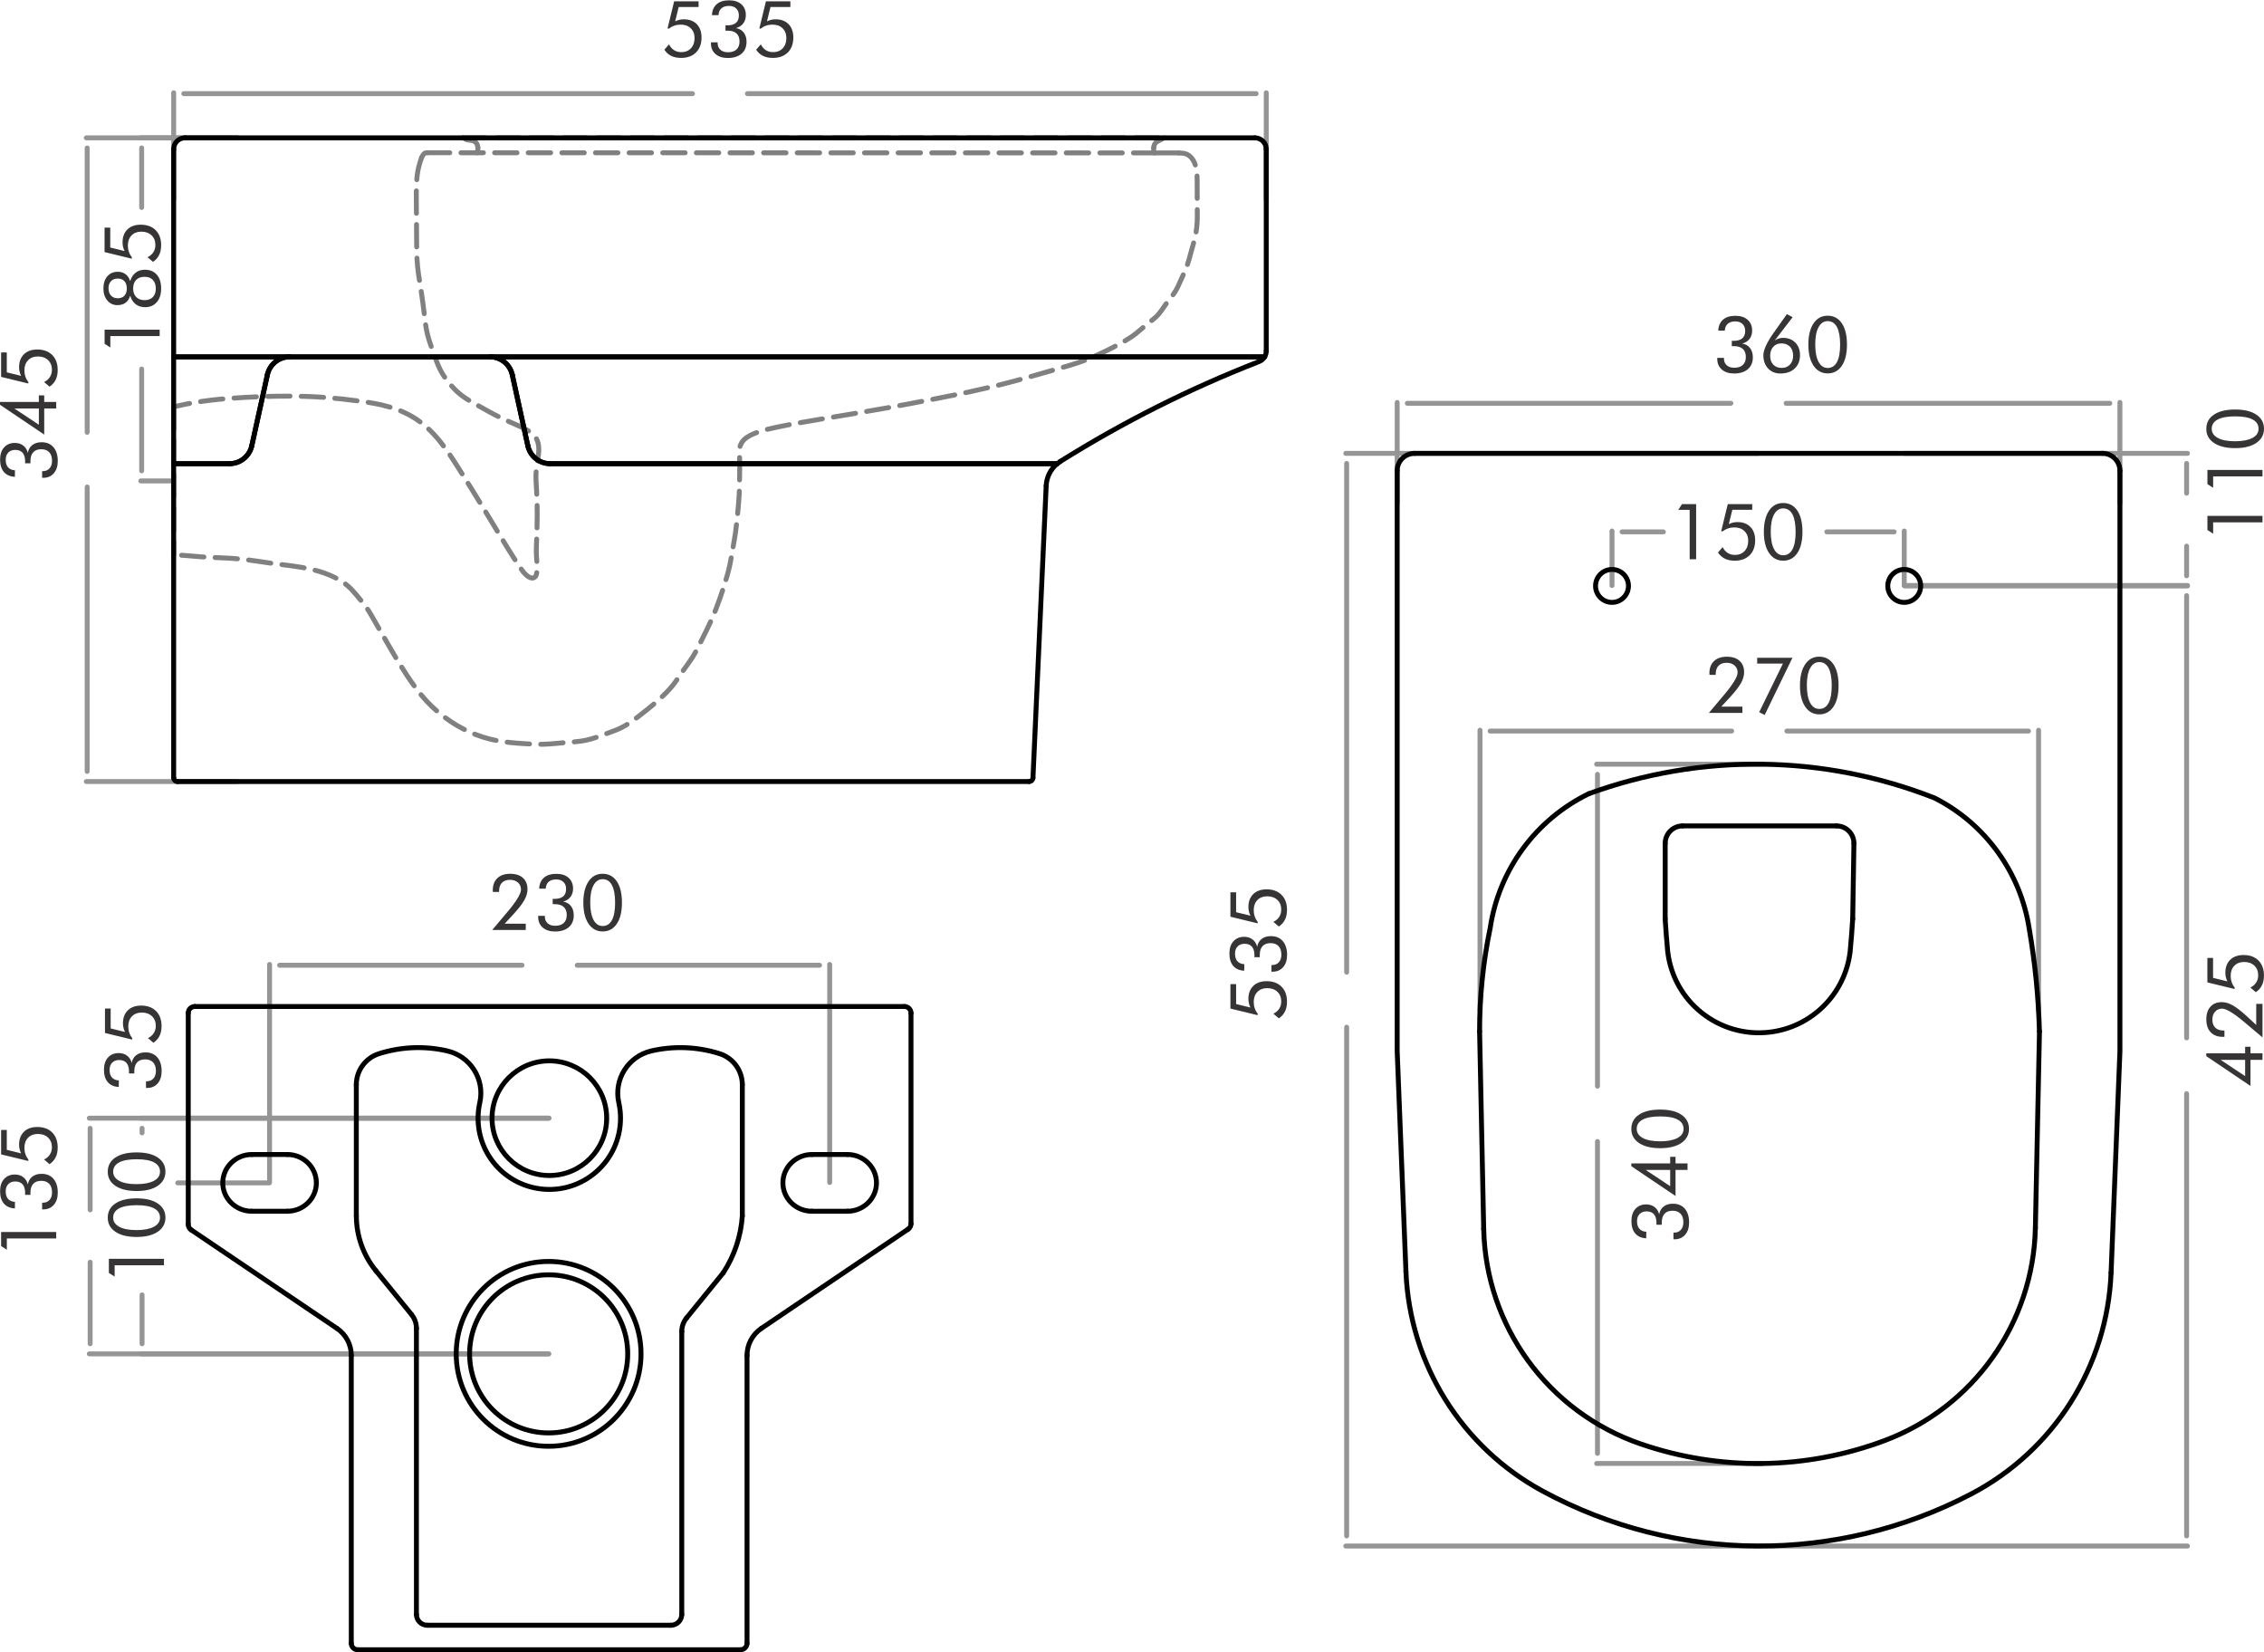 <?xml version="1.0" encoding="UTF-8"?>
<!DOCTYPE svg PUBLIC "-//W3C//DTD SVG 1.1//EN" "http://www.w3.org/Graphics/SVG/1.1/DTD/svg11.dtd">
<!-- Creator: CorelDRAW 2020 (64-Bit Evaluation Version) -->
<svg xmlns="http://www.w3.org/2000/svg" xml:space="preserve" width="2.424in" height="1.769in" version="1.1" style="shape-rendering:geometricPrecision; text-rendering:geometricPrecision; image-rendering:optimizeQuality; fill-rule:evenodd; clip-rule:evenodd"
viewBox="0 0 552.98 403.45"
 xmlns:xlink="http://www.w3.org/1999/xlink"
 xmlns:xodm="http://www.corel.com/coreldraw/odm/2003">
 <defs>
  <style type="text/css">
   <![CDATA[
    .str2 {stroke:black;stroke-width:1.2;stroke-linecap:round;stroke-linejoin:round;stroke-miterlimit:10}
    .str1 {stroke:#959595;stroke-width:1.2;stroke-linecap:round;stroke-linejoin:round;stroke-miterlimit:10}
    .str0 {stroke:gray;stroke-width:1.2;stroke-linecap:round;stroke-linejoin:round;stroke-miterlimit:10;stroke-dasharray:5.475 2.738}
    .fil0 {fill:none;fill-rule:nonzero}
    .fil1 {fill:#373435;fill-rule:nonzero}
   ]]>
  </style>
 </defs>
 <g id="Layer_x0020_1">
  <g id="_1876811891216">
   <path class="fil0 str0" d="M287.87 37.29c0.71,0.03 1.41,0.06 2.02,0.33 0.64,0.29 1.18,0.85 1.55,1.47 0.43,0.71 0.65,1.5 0.78,2.3 0.18,1.09 0.19,2.2 0.19,3.3 0.01,1.82 -0.01,3.63 0.01,5.45 0.02,1.82 0.08,3.65 -0.13,5.45 -0.16,1.3 -0.45,2.59 -0.8,3.86 -0.2,0.74 -0.41,1.47 -0.62,2.21 -0.27,1 -0.52,2.02 -0.87,3 -0.45,1.29 -1.05,2.51 -1.61,3.76 -0.4,0.89 -0.78,1.8 -1.28,2.63 -0.66,1.09 -1.52,2.04 -2.28,3.08 -0.69,0.95 -1.29,1.96 -2.08,2.81 -0.75,0.8 -1.67,1.43 -2.53,2.13 -0.94,0.76 -1.81,1.58 -2.75,2.32 -1.72,1.35 -3.68,2.4 -5.65,3.41 -2.24,1.15 -4.49,2.23 -6.83,3.12 -2.39,0.91 -4.87,1.6 -7.34,2.3 -3.33,0.95 -6.64,1.93 -9.98,2.82 -3.59,0.96 -7.21,1.82 -10.84,2.6 -2.79,0.6 -5.59,1.15 -8.38,1.7 -4.02,0.78 -8.04,1.55 -12.07,2.27 -5.08,0.91 -10.17,1.74 -15.26,2.59 -3.82,0.64 -7.63,1.28 -11.42,2.08 -1.51,0.32 -3.02,0.66 -4.48,1.16 -0.69,0.24 -1.36,0.51 -2.01,0.85 -0.55,0.29 -1.07,0.63 -1.51,1.07 -0.44,0.45 -0.78,1.01 -0.95,1.61 -0.22,0.77 -0.16,1.6 -0.12,2.42 0.08,1.77 0.03,3.5 0.01,5.24 -0.02,1.33 -0.02,2.66 -0.09,3.99 -0.07,1.47 -0.21,2.93 -0.35,4.39 -0.16,1.72 -0.33,3.44 -0.58,5.14 -0.18,1.25 -0.42,2.5 -0.63,3.74 -0.22,1.28 -0.42,2.56 -0.69,3.83 -0.2,0.95 -0.44,1.89 -0.7,2.82 -0.52,1.88 -1.13,3.73 -1.78,5.57 -0.64,1.81 -1.32,3.6 -2.11,5.35 -0.78,1.75 -1.66,3.46 -2.52,5.18 -0.6,1.2 -1.18,2.41 -1.88,3.55 -0.77,1.25 -1.68,2.42 -2.52,3.63 -0.77,1.1 -1.48,2.24 -2.3,3.3 -1.04,1.33 -2.25,2.52 -3.51,3.65 -1.64,1.48 -3.35,2.86 -5.11,4.2 -1.31,0.99 -2.64,1.97 -4.1,2.69 -0.99,0.49 -2.03,0.86 -3.08,1.25 -1.86,0.69 -3.7,1.43 -5.63,1.83 -1.6,0.33 -3.26,0.42 -4.9,0.55 -1.84,0.15 -3.68,0.37 -5.51,0.42 -1.64,0.04 -3.29,-0.06 -4.93,-0.17 -2.08,-0.14 -4.16,-0.31 -6.21,-0.69 -2.36,-0.44 -4.68,-1.17 -6.87,-2.16 -2.04,-0.92 -3.96,-2.06 -5.76,-3.38 -1.58,-1.15 -3.06,-2.44 -4.41,-3.85 -1.14,-1.2 -2.18,-2.49 -3.16,-3.82 -1.24,-1.69 -2.39,-3.43 -3.49,-5.21 -0.73,-1.17 -1.44,-2.36 -2.13,-3.55 -0.96,-1.64 -1.9,-3.29 -2.85,-4.93 -0.5,-0.87 -1,-1.73 -1.5,-2.61 -0.45,-0.79 -0.89,-1.59 -1.39,-2.36 -0.81,-1.25 -1.77,-2.4 -2.74,-3.55 -0.69,-0.81 -1.39,-1.63 -2.19,-2.33 -0.85,-0.75 -1.82,-1.38 -2.83,-1.91 -1.81,-0.96 -3.76,-1.62 -5.74,-2.11 -3.27,-0.8 -6.64,-1.1 -9.98,-1.55 -2.68,-0.37 -5.35,-0.83 -8.04,-1.08 -3.11,-0.29 -6.24,-0.3 -9.36,-0.52 -2.04,-0.15 -4.08,-0.39 -6.12,-0.44 -0.17,-0.01 -0.35,-0.01 -0.52,-0.01"/>
   <line class="fil0 str0" x1="287.87" y1="37.29" x2="282.01" y2= "37.29" />
   <path class="fil0 str0" d="M281.79 35.99c0.06,-0.33 0.11,-0.66 0.28,-0.93 0.14,-0.23 0.35,-0.42 0.58,-0.55 0.16,-0.09 0.33,-0.16 0.5,-0.24 0.18,-0.09 0.35,-0.19 0.53,-0.29 0.25,-0.15 0.51,-0.31 0.8,-0.36"/>
   <line class="fil0 str0" x1="281.79" y1="35.99" x2="281.79" y2= "37.07" />
   <path class="fil0 str0" d="M281.79 37.07c0,0.12 0.1,0.22 0.22,0.22"/>
   <path class="fil0 str0" d="M102.95 38.49c-0.25,0.75 -0.5,1.5 -0.69,2.27 -0.29,1.21 -0.43,2.45 -0.5,3.69 -0.1,1.68 -0.08,3.36 -0.07,5.04 0.03,2.6 0.05,5.21 0.06,7.81 0.01,2.6 -0.01,5.21 0.25,7.79 0.21,2.07 0.6,4.12 0.91,6.18 0.28,1.8 0.51,3.6 0.72,5.4 0.19,1.66 0.38,3.32 0.78,4.93 0.39,1.6 0.99,3.15 1.55,4.71 0.48,1.33 0.92,2.66 1.55,3.91 0.74,1.46 1.72,2.79 2.83,4.02 0.74,0.83 1.54,1.6 2.41,2.27 1.18,0.91 2.49,1.63 3.8,2.36 1.83,1.02 3.64,2.07 5.52,2.99 1.45,0.71 2.94,1.34 4.41,1.99 0.9,0.4 1.79,0.81 2.63,1.36 0.78,0.51 1.51,1.14 1.94,1.94 0.41,0.75 0.55,1.65 0.55,2.52 0.02,1.7 -0.46,3.32 -0.62,4.98 -0.18,1.74 -0.01,3.51 0.09,5.28 0.23,3.99 0.16,7.96 0,11.93 -0.05,1.28 -0.11,2.57 -0.04,3.86 0.08,1.45 0.32,2.9 0.03,4.33 -0.04,0.2 -0.09,0.41 -0.21,0.58 -0.15,0.24 -0.42,0.43 -0.69,0.48 -0.34,0.06 -0.68,-0.09 -1,-0.27 -0.88,-0.52 -1.46,-1.33 -2.01,-2.14 -1.12,-1.65 -2.18,-3.32 -3.22,-5 -1.82,-2.95 -3.6,-5.93 -5.4,-8.9 -2.1,-3.46 -4.24,-6.89 -6.4,-10.31 -1.45,-2.3 -2.92,-4.59 -4.63,-6.71 -1.05,-1.3 -2.18,-2.53 -3.44,-3.63 -1.02,-0.9 -2.13,-1.71 -3.3,-2.41 -2.33,-1.39 -4.94,-2.3 -7.59,-2.91 -2.04,-0.47 -4.11,-0.76 -6.18,-1.03 -2.33,-0.3 -4.67,-0.56 -7.01,-0.75 -3.12,-0.25 -6.24,-0.35 -9.37,-0.36 -3.54,-0.01 -7.08,0.11 -10.61,0.3 -2.05,0.11 -4.1,0.25 -6.15,0.44 -2.84,0.27 -5.68,0.66 -8.48,1.22 -0.98,0.2 -1.96,0.42 -2.93,0.64"/>
   <path class="fil0 str0" d="M102.95 38.49c0.22,-0.46 0.43,-0.92 0.79,-1.12 0.18,-0.1 0.4,-0.13 0.64,-0.12"/>
   <line class="fil0 str0" x1="104.38" y1="37.25" x2="282.01" y2= "37.29" />
   <path class="fil0 str0" d="M116.72 35.94c-0.06,-0.33 -0.12,-0.65 -0.28,-0.93 -0.14,-0.23 -0.35,-0.42 -0.58,-0.55 -0.24,-0.13 -0.5,-0.2 -0.77,-0.24 -0.48,-0.07 -0.99,-0.05 -1.41,-0.29 -0.19,-0.11 -0.36,-0.28 -0.57,-0.32"/>
   <line class="fil0 str0" x1="116.72" y1="35.94" x2="116.72" y2= "37.03" />
   <path class="fil0 str0" d="M116.5 37.25c0.12,0 0.23,-0.1 0.23,-0.22"/>
   <line class="fil0 str0" x1="113.11" y1="33.61" x2="284.48" y2= "33.61" />
   <line class="fil0 str0" x1="42.42" y1="99.32" x2="42.42" y2= "135.49" />
   <line class="fil0 str1" x1="42.42" y1="48.69" x2="42.42" y2= "22.61" />
   <line class="fil0 str1" x1="309.28" y1="48.69" x2="309.28" y2= "22.61" />
   <line class="fil0 str1" x1="44.89" y1="22.82" x2="169.14" y2= "22.82" />
   <line class="fil0 str1" x1="306.81" y1="22.82" x2="182.56" y2= "22.82" />
   <path class="fil1" d="M163.35 6.95l-0.3 -0.06 1.61 -6.62 5.97 0 0 1.39 -4.86 0 -0.86 3.5c0.31,-0.16 0.64,-0.29 1,-0.37 0.35,-0.09 0.72,-0.13 1.12,-0.13 1.33,0 2.38,0.4 3.16,1.19 0.77,0.79 1.16,1.88 1.16,3.24 0,1.55 -0.45,2.77 -1.34,3.66 -0.9,0.89 -2.11,1.34 -3.65,1.34 -0.93,0 -1.73,-0.16 -2.4,-0.49 -0.67,-0.32 -1.23,-0.82 -1.69,-1.51l1.14 -1.32c0.3,0.62 0.71,1.09 1.22,1.42 0.51,0.33 1.1,0.49 1.77,0.49 0.98,0 1.76,-0.31 2.36,-0.94 0.59,-0.62 0.89,-1.46 0.89,-2.5 0,-0.99 -0.31,-1.78 -0.92,-2.38 -0.62,-0.6 -1.44,-0.9 -2.47,-0.9 -0.54,0 -1.05,0.08 -1.53,0.25 -0.49,0.16 -0.94,0.41 -1.35,0.73z"/>
   <path id="1" class="fil1" d="M173.63 10.29l1.65 0 0 0.16c0,0.69 0.22,1.24 0.68,1.65 0.45,0.41 1.07,0.61 1.85,0.61 0.9,0 1.59,-0.23 2.08,-0.68 0.49,-0.46 0.74,-1.1 0.74,-1.94 0,-0.88 -0.25,-1.54 -0.75,-1.99 -0.5,-0.45 -1.24,-0.67 -2.21,-0.67 -0.12,0 -0.22,0 -0.28,0 -0.07,0 -0.13,0.01 -0.19,0.02l0 -1.33c0.05,0 0.12,0 0.22,0.01 0.1,0.01 0.17,0.01 0.22,0.01 0.93,0 1.64,-0.21 2.12,-0.61 0.48,-0.41 0.71,-1.02 0.71,-1.82 0,-0.71 -0.22,-1.27 -0.65,-1.69 -0.43,-0.42 -1.02,-0.63 -1.76,-0.63 -0.79,0 -1.41,0.19 -1.85,0.58 -0.44,0.39 -0.68,0.95 -0.72,1.68l-1.6 -0.01c0.06,-1.17 0.45,-2.06 1.18,-2.69 0.72,-0.62 1.73,-0.93 3.03,-0.93 1.25,0 2.24,0.32 2.97,0.97 0.73,0.65 1.1,1.53 1.1,2.64 0,0.8 -0.21,1.48 -0.64,2.04 -0.42,0.56 -1.02,0.93 -1.78,1.13 0.81,0.14 1.44,0.5 1.9,1.09 0.46,0.59 0.69,1.34 0.69,2.26 0,1.23 -0.4,2.2 -1.21,2.9 -0.81,0.7 -1.93,1.06 -3.36,1.06 -1.26,0 -2.26,-0.32 -3,-0.96 -0.75,-0.64 -1.12,-1.51 -1.12,-2.59l0 -0.25z"/>
   <path id="2" class="fil1" d="M185.77 6.95l-0.3 -0.06 1.61 -6.62 5.97 0 0 1.39 -4.86 0 -0.86 3.5c0.31,-0.16 0.64,-0.29 1,-0.37 0.35,-0.09 0.72,-0.13 1.12,-0.13 1.33,0 2.38,0.4 3.16,1.19 0.77,0.79 1.16,1.88 1.16,3.24 0,1.55 -0.45,2.77 -1.34,3.66 -0.9,0.89 -2.11,1.34 -3.65,1.34 -0.93,0 -1.73,-0.16 -2.4,-0.49 -0.67,-0.32 -1.23,-0.82 -1.69,-1.51l1.14 -1.32c0.3,0.62 0.71,1.09 1.22,1.42 0.51,0.33 1.1,0.49 1.77,0.49 0.98,0 1.76,-0.31 2.36,-0.94 0.59,-0.62 0.89,-1.46 0.89,-2.5 0,-0.99 -0.31,-1.78 -0.92,-2.38 -0.62,-0.6 -1.44,-0.9 -2.47,-0.9 -0.54,0 -1.05,0.08 -1.53,0.25 -0.49,0.16 -0.94,0.41 -1.35,0.73z"/>
   <line class="fil0 str1" x1="57.92" y1="33.61" x2="34.39" y2= "33.61" />
   <line class="fil0 str1" x1="42.32" y1="117.4" x2="34.39" y2= "117.4" />
   <line class="fil0 str1" x1="34.6" y1="36.08" x2="34.6" y2= "50.62" />
   <line class="fil0 str1" x1="34.6" y1="114.94" x2="34.6" y2= "90.07" />
   <polygon class="fil1" points="39,82.03 26.95,82.03 26.95,84.81 25.55,83.9 25.55,80.46 39,80.46 "/>
   <path id="1" class="fil1" d="M26.51 70.38c0,0.74 0.2,1.33 0.61,1.76 0.4,0.43 0.95,0.65 1.65,0.65 0.69,0 1.23,-0.21 1.62,-0.63 0.39,-0.42 0.58,-1.01 0.58,-1.75 0,-0.77 -0.19,-1.37 -0.58,-1.79 -0.39,-0.43 -0.93,-0.64 -1.63,-0.64 -0.7,0 -1.25,0.21 -1.65,0.64 -0.41,0.43 -0.61,1.01 -0.61,1.76zm11.54 0.02c0,-0.9 -0.24,-1.6 -0.73,-2.1 -0.48,-0.5 -1.15,-0.75 -2.01,-0.75 -0.87,0 -1.56,0.25 -2.05,0.76 -0.49,0.5 -0.74,1.2 -0.74,2.09 0,0.88 0.25,1.58 0.75,2.09 0.5,0.51 1.18,0.76 2.05,0.76 0.86,0 1.53,-0.25 2.01,-0.75 0.48,-0.5 0.73,-1.2 0.73,-2.1zm-6.24 1.76c-0.24,0.77 -0.62,1.34 -1.15,1.73 -0.52,0.38 -1.19,0.58 -1.99,0.58 -0.99,0 -1.81,-0.38 -2.45,-1.13 -0.64,-0.75 -0.96,-1.74 -0.96,-2.95 0,-1.25 0.32,-2.23 0.96,-2.97 0.64,-0.73 1.5,-1.1 2.57,-1.1 0.73,0 1.37,0.2 1.89,0.6 0.53,0.4 0.9,0.97 1.12,1.69 0.25,-0.88 0.69,-1.57 1.32,-2.06 0.62,-0.49 1.38,-0.73 2.26,-0.73 1.24,0 2.21,0.4 2.92,1.21 0.71,0.81 1.06,1.93 1.06,3.36 0,1.41 -0.35,2.53 -1.06,3.35 -0.71,0.82 -1.67,1.23 -2.87,1.23 -0.9,0 -1.67,-0.24 -2.3,-0.73 -0.63,-0.49 -1.07,-1.18 -1.31,-2.07z"/>
   <path id="2" class="fil1" d="M32.22 62.82l-0.06 0.3 -6.62 -1.61 0 -5.97 1.39 0 0 4.86 3.5 0.86c-0.16,-0.31 -0.29,-0.64 -0.37,-1 -0.09,-0.35 -0.13,-0.72 -0.13,-1.12 0,-1.33 0.4,-2.38 1.19,-3.16 0.79,-0.77 1.88,-1.16 3.24,-1.16 1.55,0 2.77,0.45 3.66,1.34 0.89,0.9 1.34,2.11 1.34,3.65 0,0.93 -0.16,1.73 -0.49,2.4 -0.32,0.67 -0.82,1.23 -1.51,1.69l-1.32 -1.14c0.62,-0.3 1.09,-0.71 1.42,-1.22 0.33,-0.51 0.49,-1.1 0.49,-1.77 0,-0.98 -0.31,-1.76 -0.94,-2.36 -0.62,-0.59 -1.46,-0.89 -2.5,-0.89 -0.99,0 -1.78,0.31 -2.38,0.92 -0.6,0.62 -0.9,1.44 -0.9,2.47 0,0.54 0.08,1.05 0.25,1.53 0.16,0.49 0.41,0.94 0.73,1.35z"/>
   <line class="fil0 str1" x1="57.92" y1="33.61" x2="21.08" y2= "33.61" />
   <line class="fil0 str1" x1="57.92" y1="190.81" x2="21.08" y2= "190.81" />
   <line class="fil0 str1" x1="21.29" y1="36.08" x2="21.29" y2= "105.53" />
   <line class="fil0 str1" x1="21.29" y1="188.34" x2="21.29" y2= "118.88" />
   <path class="fil1" d="M10.29 116.66l0 -1.65 0.16 0c0.69,0 1.24,-0.22 1.65,-0.68 0.41,-0.45 0.61,-1.07 0.61,-1.85 0,-0.9 -0.23,-1.59 -0.68,-2.08 -0.46,-0.49 -1.1,-0.74 -1.94,-0.74 -0.88,0 -1.54,0.25 -1.99,0.75 -0.45,0.5 -0.67,1.24 -0.67,2.21 0,0.12 0,0.22 0,0.28 0,0.07 0.01,0.13 0.02,0.19l-1.33 0c0,-0.05 0,-0.12 0.01,-0.22 0.01,-0.1 0.01,-0.17 0.01,-0.22 0,-0.93 -0.21,-1.64 -0.61,-2.12 -0.41,-0.48 -1.02,-0.71 -1.82,-0.71 -0.71,0 -1.27,0.22 -1.69,0.65 -0.42,0.43 -0.63,1.02 -0.63,1.76 0,0.79 0.19,1.41 0.58,1.85 0.39,0.44 0.95,0.68 1.68,0.72l-0.01 1.6c-1.17,-0.06 -2.06,-0.45 -2.69,-1.18 -0.62,-0.72 -0.93,-1.73 -0.93,-3.03 0,-1.25 0.32,-2.24 0.97,-2.97 0.65,-0.73 1.53,-1.1 2.64,-1.1 0.8,0 1.48,0.21 2.04,0.64 0.56,0.42 0.93,1.02 1.13,1.78 0.14,-0.81 0.5,-1.44 1.09,-1.9 0.59,-0.46 1.34,-0.69 2.26,-0.69 1.23,0 2.2,0.4 2.9,1.21 0.7,0.81 1.06,1.93 1.06,3.36 0,1.26 -0.32,2.26 -0.96,3 -0.64,0.75 -1.51,1.12 -2.59,1.12l-0.25 0z"/>
   <path id="1" class="fil1" d="M13.73 99.71l-2.93 0 0 6.37 -10.8 -7.28 0 -0.69 9.49 0 0 -1.6 1.31 0 0 1.6 2.93 0 0 1.6zm-4.24 0l-5.97 0 5.97 3.97 0 -3.97z"/>
   <path id="2" class="fil1" d="M6.95 93.3l-0.06 0.3 -6.62 -1.61 0 -5.97 1.39 0 0 4.86 3.5 0.86c-0.16,-0.31 -0.29,-0.64 -0.37,-1 -0.09,-0.35 -0.13,-0.72 -0.13,-1.12 0,-1.33 0.4,-2.38 1.19,-3.16 0.79,-0.77 1.88,-1.16 3.24,-1.16 1.55,0 2.77,0.45 3.66,1.34 0.89,0.9 1.34,2.11 1.34,3.65 0,0.93 -0.16,1.73 -0.49,2.4 -0.32,0.67 -0.82,1.23 -1.51,1.69l-1.32 -1.14c0.62,-0.3 1.09,-0.71 1.42,-1.22 0.33,-0.51 0.49,-1.1 0.49,-1.77 0,-0.98 -0.31,-1.76 -0.94,-2.36 -0.62,-0.59 -1.46,-0.89 -2.5,-0.89 -0.99,0 -1.78,0.31 -2.38,0.92 -0.6,0.62 -0.9,1.44 -0.9,2.47 0,0.54 0.08,1.05 0.25,1.53 0.16,0.49 0.41,0.94 0.73,1.35z"/>
   <line class="fil0 str1" x1="65.84" y1="288.73" x2="65.84" y2= "235.48" />
   <line class="fil0 str1" x1="202.65" y1="288.73" x2="202.65" y2= "235.48" />
   <line class="fil0 str1" x1="68.31" y1="235.68" x2="127.5" y2= "235.68" />
   <line class="fil0 str1" x1="200.18" y1="235.68" x2="140.99" y2= "235.68" />
   <path class="fil1" d="M128.42 225.52l0 1.54 -8.19 0 2.87 -3.41c0.19,-0.23 0.47,-0.55 0.83,-0.98 2.21,-2.62 3.32,-4.45 3.32,-5.48 0,-0.7 -0.25,-1.27 -0.74,-1.71 -0.49,-0.44 -1.14,-0.66 -1.94,-0.66 -0.86,0 -1.52,0.24 -1.98,0.72 -0.46,0.48 -0.69,1.17 -0.69,2.07l0 0.16 -1.52 0c0,-0.04 -0,-0.1 -0.01,-0.18 -0.01,-0.08 -0.01,-0.14 -0.01,-0.18 0,-1.29 0.37,-2.28 1.12,-3 0.75,-0.71 1.79,-1.07 3.14,-1.07 1.32,0 2.35,0.33 3.1,1 0.74,0.67 1.12,1.59 1.12,2.77 0,0.85 -0.25,1.74 -0.76,2.65 -0.5,0.91 -1.4,2.07 -2.68,3.47l-2.13 2.3 5.15 0z"/>
   <path id="1" class="fil1" d="M131.43 223.62l1.65 0 0 0.16c0,0.69 0.22,1.24 0.68,1.65 0.45,0.41 1.07,0.61 1.85,0.61 0.9,0 1.59,-0.23 2.08,-0.68 0.49,-0.46 0.74,-1.1 0.74,-1.94 0,-0.88 -0.25,-1.54 -0.75,-1.99 -0.5,-0.45 -1.24,-0.67 -2.21,-0.67 -0.12,0 -0.22,0 -0.28,0 -0.07,0 -0.13,0.01 -0.19,0.02l0 -1.33c0.05,0 0.12,0 0.22,0.01 0.1,0.01 0.17,0.01 0.22,0.01 0.93,0 1.64,-0.21 2.12,-0.61 0.48,-0.41 0.71,-1.02 0.71,-1.82 0,-0.71 -0.22,-1.27 -0.65,-1.69 -0.43,-0.42 -1.02,-0.63 -1.76,-0.63 -0.79,0 -1.41,0.19 -1.85,0.58 -0.44,0.39 -0.68,0.95 -0.72,1.68l-1.6 -0.01c0.06,-1.17 0.45,-2.06 1.18,-2.69 0.72,-0.62 1.73,-0.93 3.03,-0.93 1.25,0 2.24,0.32 2.97,0.97 0.73,0.65 1.1,1.53 1.1,2.64 0,0.8 -0.21,1.48 -0.64,2.04 -0.42,0.56 -1.02,0.93 -1.78,1.13 0.81,0.14 1.44,0.5 1.9,1.09 0.46,0.59 0.69,1.34 0.69,2.26 0,1.23 -0.4,2.2 -1.21,2.9 -0.81,0.7 -1.93,1.06 -3.36,1.06 -1.26,0 -2.26,-0.32 -3,-0.96 -0.75,-0.64 -1.12,-1.51 -1.12,-2.59l0 -0.25z"/>
   <path id="2" class="fil1" d="M147.22 227.43c-1.47,0 -2.62,-0.63 -3.47,-1.88 -0.85,-1.25 -1.27,-2.98 -1.27,-5.17 0,-2.18 0.42,-3.9 1.26,-5.16 0.84,-1.25 1.98,-1.88 3.44,-1.88 1.49,0 2.65,0.62 3.48,1.86 0.83,1.24 1.25,2.96 1.25,5.18 0,2.21 -0.41,3.94 -1.25,5.18 -0.83,1.24 -1.98,1.87 -3.45,1.87zm-0.02 -1.33c1,0 1.75,-0.48 2.27,-1.45 0.52,-0.97 0.77,-2.39 0.77,-4.26 0,-1.87 -0.26,-3.3 -0.77,-4.27 -0.52,-0.97 -1.27,-1.46 -2.27,-1.46 -0.96,0 -1.7,0.5 -2.24,1.5 -0.54,1 -0.8,2.4 -0.8,4.2 0,1.81 0.27,3.22 0.8,4.23 0.54,1.01 1.28,1.51 2.24,1.51z"/>
   <line class="fil0 str1" x1="134.07" y1="273.03" x2="34.5" y2= "273.03" />
   <line class="fil0 str1" x1="34.7" y1="275.5" x2="34.7" y2= "276.61" />
   <path class="fil1" d="M35.66 265.67l0 -1.65 0.16 0c0.69,0 1.24,-0.22 1.65,-0.68 0.41,-0.45 0.61,-1.07 0.61,-1.85 0,-0.9 -0.23,-1.59 -0.68,-2.08 -0.46,-0.49 -1.1,-0.74 -1.94,-0.74 -0.88,0 -1.54,0.25 -1.99,0.75 -0.45,0.5 -0.67,1.24 -0.67,2.21 0,0.12 0,0.22 0,0.28 0,0.07 0.01,0.13 0.02,0.19l-1.33 0c0,-0.05 0,-0.12 0.01,-0.22 0.01,-0.1 0.01,-0.17 0.01,-0.22 0,-0.93 -0.21,-1.64 -0.61,-2.12 -0.41,-0.48 -1.02,-0.71 -1.82,-0.71 -0.71,0 -1.27,0.22 -1.69,0.65 -0.42,0.43 -0.63,1.02 -0.63,1.76 0,0.79 0.19,1.41 0.58,1.85 0.39,0.44 0.95,0.68 1.68,0.72l-0.01 1.6c-1.17,-0.06 -2.06,-0.45 -2.69,-1.18 -0.62,-0.72 -0.93,-1.73 -0.93,-3.03 0,-1.25 0.32,-2.24 0.97,-2.97 0.65,-0.73 1.53,-1.1 2.64,-1.1 0.8,0 1.48,0.21 2.04,0.64 0.56,0.42 0.93,1.02 1.13,1.78 0.14,-0.81 0.5,-1.44 1.09,-1.9 0.59,-0.46 1.34,-0.69 2.26,-0.69 1.23,0 2.2,0.4 2.9,1.21 0.7,0.81 1.06,1.93 1.06,3.36 0,1.26 -0.32,2.26 -0.96,3 -0.64,0.75 -1.51,1.12 -2.59,1.12l-0.25 0z"/>
   <path id="1" class="fil1" d="M32.32 253.53l-0.06 0.3 -6.62 -1.61 0 -5.97 1.39 0 0 4.86 3.5 0.86c-0.16,-0.31 -0.29,-0.64 -0.37,-1 -0.09,-0.35 -0.13,-0.72 -0.13,-1.12 0,-1.33 0.4,-2.38 1.19,-3.16 0.79,-0.77 1.88,-1.16 3.24,-1.16 1.55,0 2.77,0.45 3.66,1.34 0.89,0.9 1.34,2.11 1.34,3.65 0,0.93 -0.16,1.73 -0.49,2.4 -0.32,0.67 -0.82,1.23 -1.51,1.69l-1.32 -1.14c0.62,-0.3 1.09,-0.71 1.42,-1.22 0.33,-0.51 0.49,-1.1 0.49,-1.77 0,-0.98 -0.31,-1.76 -0.94,-2.36 -0.62,-0.59 -1.46,-0.89 -2.5,-0.89 -0.99,0 -1.78,0.31 -2.38,0.92 -0.6,0.62 -0.9,1.44 -0.9,2.47 0,0.54 0.08,1.05 0.25,1.53 0.16,0.49 0.41,0.94 0.73,1.35z"/>
   <line class="fil0 str1" x1="65.74" y1="288.83" x2="43.41" y2= "288.83" />
   <line class="fil0 str1" x1="133.9" y1="330.59" x2="34.5" y2= "330.59" />
   <line class="fil0 str1" x1="34.7" y1="328.12" x2="34.7" y2= "316.18" />
   <polygon class="fil1" points="40.05,308.95 28,308.95 28,311.72 26.59,310.81 26.59,307.37 40.05,307.37 "/>
   <path id="1" class="fil1" d="M40.41 297.3c0,1.47 -0.63,2.62 -1.88,3.47 -1.25,0.85 -2.98,1.27 -5.17,1.27 -2.18,0 -3.9,-0.42 -5.16,-1.26 -1.25,-0.84 -1.88,-1.98 -1.88,-3.44 0,-1.49 0.62,-2.65 1.86,-3.48 1.24,-0.83 2.96,-1.25 5.18,-1.25 2.21,0 3.94,0.41 5.18,1.25 1.24,0.83 1.87,1.98 1.87,3.45zm-1.33 0.02c0,-1 -0.48,-1.75 -1.45,-2.27 -0.97,-0.52 -2.39,-0.77 -4.26,-0.77 -1.87,0 -3.3,0.26 -4.27,0.77 -0.97,0.52 -1.46,1.27 -1.46,2.27 0,0.96 0.5,1.7 1.5,2.24 1,0.54 2.4,0.8 4.2,0.8 1.81,0 3.22,-0.27 4.23,-0.8 1.01,-0.54 1.51,-1.28 1.51,-2.24z"/>
   <path id="2" class="fil1" d="M40.41 286.08c0,1.47 -0.63,2.62 -1.88,3.47 -1.25,0.85 -2.98,1.27 -5.17,1.27 -2.18,0 -3.9,-0.42 -5.16,-1.26 -1.25,-0.84 -1.88,-1.98 -1.88,-3.44 0,-1.49 0.62,-2.65 1.86,-3.48 1.24,-0.83 2.96,-1.25 5.18,-1.25 2.21,0 3.94,0.41 5.18,1.25 1.24,0.83 1.87,1.98 1.87,3.45zm-1.33 0.02c0,-1 -0.48,-1.75 -1.45,-2.27 -0.97,-0.52 -2.39,-0.77 -4.26,-0.77 -1.87,0 -3.3,0.26 -4.27,0.77 -0.97,0.52 -1.46,1.27 -1.46,2.27 0,0.96 0.5,1.7 1.5,2.24 1,0.54 2.4,0.8 4.2,0.8 1.81,0 3.22,-0.27 4.23,-0.8 1.01,-0.54 1.51,-1.28 1.51,-2.24z"/>
   <line class="fil0 str1" x1="134.07" y1="273.03" x2="21.81" y2= "273.03" />
   <line class="fil0 str1" x1="134.07" y1="330.59" x2="21.81" y2= "330.59" />
   <line class="fil0 str1" x1="22.02" y1="275.5" x2="22.02" y2= "295.42" />
   <line class="fil0 str1" x1="22.02" y1="328.12" x2="22.02" y2= "308.2" />
   <polygon class="fil1" points="13.73,302.4 1.67,302.4 1.67,305.17 0.27,304.26 0.27,300.82 13.73,300.82 "/>
   <path id="1" class="fil1" d="M10.29 295.33l0 -1.65 0.16 0c0.69,0 1.24,-0.22 1.65,-0.68 0.41,-0.45 0.61,-1.07 0.61,-1.85 0,-0.9 -0.23,-1.59 -0.68,-2.08 -0.46,-0.49 -1.1,-0.74 -1.94,-0.74 -0.88,0 -1.54,0.25 -1.99,0.75 -0.45,0.5 -0.67,1.24 -0.67,2.21 0,0.12 0,0.22 0,0.28 0,0.07 0.01,0.13 0.02,0.19l-1.33 0c0,-0.05 0,-0.12 0.01,-0.22 0.01,-0.1 0.01,-0.17 0.01,-0.22 0,-0.93 -0.21,-1.64 -0.61,-2.12 -0.41,-0.48 -1.02,-0.71 -1.82,-0.71 -0.71,0 -1.27,0.22 -1.69,0.65 -0.42,0.43 -0.63,1.02 -0.63,1.76 0,0.79 0.19,1.41 0.58,1.85 0.39,0.44 0.95,0.68 1.68,0.72l-0.01 1.6c-1.17,-0.06 -2.06,-0.45 -2.69,-1.18 -0.62,-0.72 -0.93,-1.73 -0.93,-3.03 0,-1.25 0.32,-2.24 0.97,-2.97 0.65,-0.73 1.53,-1.1 2.64,-1.1 0.8,0 1.48,0.21 2.04,0.64 0.56,0.42 0.93,1.02 1.13,1.78 0.14,-0.81 0.5,-1.44 1.09,-1.9 0.59,-0.46 1.34,-0.69 2.26,-0.69 1.23,0 2.2,0.4 2.9,1.21 0.7,0.81 1.06,1.93 1.06,3.36 0,1.26 -0.32,2.26 -0.96,3 -0.64,0.75 -1.51,1.12 -2.59,1.12l-0.25 0z"/>
   <path id="2" class="fil1" d="M6.95 283.18l-0.06 0.3 -6.62 -1.61 0 -5.97 1.39 0 0 4.86 3.5 0.86c-0.16,-0.31 -0.29,-0.64 -0.37,-1 -0.09,-0.35 -0.13,-0.72 -0.13,-1.12 0,-1.33 0.4,-2.38 1.19,-3.16 0.79,-0.77 1.88,-1.16 3.24,-1.16 1.55,0 2.77,0.45 3.66,1.34 0.89,0.9 1.34,2.11 1.34,3.65 0,0.93 -0.16,1.73 -0.49,2.4 -0.32,0.67 -0.82,1.23 -1.51,1.69l-1.32 -1.14c0.62,-0.3 1.09,-0.71 1.42,-1.22 0.33,-0.51 0.49,-1.1 0.49,-1.77 0,-0.98 -0.31,-1.76 -0.94,-2.36 -0.62,-0.59 -1.46,-0.89 -2.5,-0.89 -0.99,0 -1.78,0.31 -2.38,0.92 -0.6,0.62 -0.9,1.44 -0.9,2.47 0,0.54 0.08,1.05 0.25,1.53 0.16,0.49 0.41,0.94 0.73,1.35z"/>
   <line class="fil0 str1" x1="393.73" y1="142.94" x2="393.73" y2= "129.63" />
   <line class="fil0 str1" x1="465.11" y1="142.94" x2="465.11" y2= "129.63" />
   <line class="fil0 str1" x1="396.19" y1="129.84" x2="406.28" y2= "129.84" />
   <line class="fil0 str1" x1="462.64" y1="129.84" x2="446.2" y2= "129.84" />
   <polygon class="fil1" points="412.7,136.52 412.7,124.46 409.92,124.46 410.83,123.06 414.28,123.06 414.28,136.52 "/>
   <path id="1" class="fil1" d="M420.7 129.74l-0.3 -0.06 1.61 -6.62 5.97 0 0 1.39 -4.86 0 -0.86 3.5c0.31,-0.16 0.64,-0.29 1,-0.37 0.35,-0.09 0.72,-0.13 1.12,-0.13 1.33,0 2.38,0.4 3.16,1.19 0.77,0.79 1.16,1.88 1.16,3.24 0,1.55 -0.45,2.77 -1.34,3.66 -0.9,0.89 -2.11,1.34 -3.65,1.34 -0.93,0 -1.73,-0.16 -2.4,-0.49 -0.67,-0.32 -1.23,-0.82 -1.69,-1.51l1.14 -1.32c0.3,0.62 0.71,1.09 1.22,1.42 0.51,0.33 1.1,0.49 1.77,0.49 0.98,0 1.76,-0.31 2.36,-0.94 0.59,-0.62 0.89,-1.46 0.89,-2.5 0,-0.99 -0.31,-1.78 -0.92,-2.38 -0.62,-0.6 -1.44,-0.9 -2.47,-0.9 -0.54,0 -1.05,0.08 -1.53,0.25 -0.49,0.16 -0.94,0.41 -1.35,0.73z"/>
   <path id="2" class="fil1" d="M435.56 136.88c-1.47,0 -2.62,-0.63 -3.47,-1.88 -0.85,-1.25 -1.27,-2.98 -1.27,-5.17 0,-2.18 0.42,-3.9 1.26,-5.16 0.84,-1.25 1.98,-1.88 3.44,-1.88 1.49,0 2.65,0.62 3.48,1.86 0.83,1.24 1.25,2.96 1.25,5.18 0,2.21 -0.41,3.94 -1.25,5.18 -0.83,1.24 -1.98,1.87 -3.45,1.87zm-0.02 -1.33c1,0 1.75,-0.48 2.27,-1.45 0.52,-0.97 0.77,-2.39 0.77,-4.26 0,-1.87 -0.26,-3.3 -0.77,-4.27 -0.52,-0.97 -1.27,-1.46 -2.27,-1.46 -0.96,0 -1.7,0.5 -2.24,1.5 -0.54,1 -0.8,2.4 -0.8,4.2 0,1.81 0.27,3.22 0.8,4.23 0.54,1.01 1.28,1.51 2.24,1.51z"/>
   <line class="fil0 str1" x1="341.26" y1="122.83" x2="341.26" y2= "98.23" />
   <line class="fil0 str1" x1="517.79" y1="122.83" x2="517.79" y2= "98.23" />
   <line class="fil0 str1" x1="343.73" y1="98.44" x2="422.77" y2= "98.44" />
   <line class="fil0 str1" x1="515.32" y1="98.44" x2="436.27" y2= "98.44" />
   <path class="fil1" d="M419.42 87.34l1.65 0 0 0.16c0,0.69 0.22,1.24 0.68,1.65 0.45,0.41 1.07,0.61 1.85,0.61 0.9,0 1.59,-0.23 2.08,-0.68 0.49,-0.46 0.74,-1.1 0.74,-1.94 0,-0.88 -0.25,-1.54 -0.75,-1.99 -0.5,-0.45 -1.24,-0.67 -2.21,-0.67 -0.12,0 -0.22,0 -0.28,0 -0.07,0 -0.13,0.01 -0.19,0.02l0 -1.33c0.05,0 0.12,0 0.22,0.01 0.1,0.01 0.17,0.01 0.22,0.01 0.93,0 1.64,-0.21 2.12,-0.61 0.48,-0.41 0.71,-1.02 0.71,-1.82 0,-0.71 -0.22,-1.27 -0.65,-1.69 -0.43,-0.42 -1.02,-0.63 -1.76,-0.63 -0.79,0 -1.41,0.19 -1.85,0.58 -0.44,0.39 -0.68,0.95 -0.72,1.68l-1.6 -0.01c0.06,-1.17 0.45,-2.06 1.18,-2.69 0.72,-0.62 1.73,-0.93 3.03,-0.93 1.25,0 2.24,0.32 2.97,0.97 0.73,0.65 1.1,1.53 1.1,2.64 0,0.8 -0.21,1.48 -0.64,2.04 -0.42,0.56 -1.02,0.93 -1.78,1.13 0.81,0.14 1.44,0.5 1.9,1.09 0.46,0.59 0.69,1.34 0.69,2.26 0,1.23 -0.4,2.2 -1.21,2.9 -0.81,0.7 -1.93,1.06 -3.36,1.06 -1.26,0 -2.26,-0.32 -3,-0.96 -0.75,-0.64 -1.12,-1.51 -1.12,-2.59l0 -0.25z"/>
   <path id="1" class="fil1" d="M432.36 86.83c0,0.91 0.25,1.64 0.76,2.17 0.51,0.53 1.19,0.8 2.05,0.8 0.84,0 1.52,-0.27 2.03,-0.82 0.51,-0.55 0.77,-1.27 0.77,-2.16 0,-0.93 -0.26,-1.66 -0.77,-2.2 -0.51,-0.54 -1.22,-0.81 -2.12,-0.81 -0.81,0 -1.47,0.28 -1.97,0.84 -0.5,0.56 -0.75,1.29 -0.75,2.18zm1.09 -3.72c0.33,-0.23 0.67,-0.39 1.01,-0.49 0.34,-0.1 0.7,-0.16 1.08,-0.16 1.22,0 2.21,0.39 2.97,1.17 0.76,0.78 1.14,1.79 1.14,3.04 0,1.37 -0.43,2.46 -1.29,3.27 -0.86,0.81 -2.03,1.22 -3.5,1.22 -1.24,0 -2.25,-0.41 -3.01,-1.23 -0.76,-0.81 -1.15,-1.89 -1.15,-3.22 0,-1.28 0.85,-3.13 2.55,-5.54l0.09 -0.12 3.1 -4.38 1.41 0.74 -4.39 5.71z"/>
   <path id="2" class="fil1" d="M446.43 91.14c-1.47,0 -2.62,-0.63 -3.47,-1.88 -0.85,-1.25 -1.27,-2.98 -1.27,-5.17 0,-2.18 0.42,-3.9 1.26,-5.16 0.84,-1.25 1.98,-1.88 3.44,-1.88 1.49,0 2.65,0.62 3.48,1.86 0.83,1.24 1.25,2.96 1.25,5.18 0,2.21 -0.41,3.94 -1.25,5.18 -0.83,1.24 -1.98,1.87 -3.45,1.87zm-0.02 -1.33c1,0 1.75,-0.48 2.27,-1.45 0.52,-0.97 0.77,-2.39 0.77,-4.26 0,-1.87 -0.26,-3.3 -0.77,-4.27 -0.52,-0.97 -1.27,-1.46 -2.27,-1.46 -0.96,0 -1.7,0.5 -2.24,1.5 -0.54,1 -0.8,2.4 -0.8,4.2 0,1.81 0.27,3.22 0.8,4.23 0.54,1.01 1.28,1.51 2.24,1.51z"/>
   <line class="fil0 str1" x1="465.21" y1="143.04" x2="534.29" y2= "143.04" />
   <line class="fil0 str1" x1="465.21" y1="110.67" x2="534.29" y2= "110.67" />
   <line class="fil0 str1" x1="534.08" y1="140.57" x2="534.08" y2= "133.32" />
   <line class="fil0 str1" x1="534.08" y1="113.13" x2="534.08" y2= "120.39" />
   <polygon class="fil1" points="552.61,127.51 540.56,127.51 540.56,130.29 539.16,129.38 539.16,125.94 552.61,125.94 "/>
   <polygon id="1" class="fil1" points="552.61,116.3 540.56,116.3 540.56,119.08 539.16,118.17 539.16,114.72 552.61,114.72 "/>
   <path id="2" class="fil1" d="M552.98 104.65c0,1.47 -0.63,2.62 -1.88,3.47 -1.25,0.85 -2.98,1.27 -5.17,1.27 -2.18,0 -3.9,-0.42 -5.16,-1.26 -1.25,-0.84 -1.88,-1.98 -1.88,-3.44 0,-1.49 0.62,-2.65 1.86,-3.48 1.24,-0.83 2.96,-1.25 5.18,-1.25 2.21,0 3.94,0.41 5.18,1.25 1.24,0.83 1.87,1.98 1.87,3.45zm-1.33 0.02c0,-1 -0.48,-1.75 -1.45,-2.27 -0.97,-0.52 -2.39,-0.77 -4.26,-0.77 -1.87,0 -3.3,0.26 -4.27,0.77 -0.97,0.52 -1.46,1.27 -1.46,2.27 0,0.96 0.5,1.7 1.5,2.24 1,0.54 2.4,0.8 4.2,0.8 1.81,0 3.22,-0.27 4.23,-0.8 1.01,-0.54 1.51,-1.28 1.51,-2.24z"/>
   <line class="fil0 str1" x1="465.21" y1="142.94" x2="534.29" y2= "142.94" />
   <line class="fil0 str1" x1="429.17" y1="377.52" x2="534.29" y2= "377.52" />
   <line class="fil0 str1" x1="534.08" y1="145.41" x2="534.08" y2= "253.42" />
   <line class="fil0 str1" x1="534.08" y1="375.05" x2="534.08" y2= "267.04" />
   <path class="fil1" d="M552.61 258.79l-2.93 0 0 6.37 -10.8 -7.28 0 -0.69 9.49 0 0 -1.6 1.31 0 0 1.6 2.93 0 0 1.6zm-4.24 0l-5.97 0 5.97 3.97 0 -3.97z"/>
   <path id="1" class="fil1" d="M551.07 245.11l1.54 0 0 8.19 -3.41 -2.87c-0.23,-0.19 -0.55,-0.47 -0.98,-0.83 -2.62,-2.21 -4.45,-3.32 -5.48,-3.32 -0.7,0 -1.27,0.25 -1.71,0.74 -0.44,0.49 -0.66,1.14 -0.66,1.94 0,0.86 0.24,1.52 0.72,1.98 0.48,0.46 1.17,0.69 2.07,0.69l0.16 0 0 1.52c-0.04,0 -0.1,0 -0.18,0.01 -0.08,0.01 -0.14,0.01 -0.18,0.01 -1.29,0 -2.28,-0.37 -3,-1.12 -0.71,-0.75 -1.07,-1.79 -1.07,-3.14 0,-1.32 0.33,-2.35 1,-3.1 0.67,-0.74 1.59,-1.12 2.77,-1.12 0.85,0 1.74,0.25 2.65,0.76 0.91,0.5 2.07,1.4 3.47,2.68l2.3 2.13 0 -5.15z"/>
   <path id="2" class="fil1" d="M545.83 241.18l-0.06 0.3 -6.62 -1.61 0 -5.97 1.39 0 0 4.86 3.5 0.86c-0.16,-0.31 -0.29,-0.64 -0.37,-1 -0.09,-0.35 -0.13,-0.72 -0.13,-1.12 0,-1.33 0.4,-2.38 1.19,-3.16 0.79,-0.77 1.88,-1.16 3.24,-1.16 1.55,0 2.77,0.45 3.66,1.34 0.89,0.9 1.34,2.11 1.34,3.65 0,0.93 -0.16,1.73 -0.49,2.4 -0.32,0.67 -0.82,1.23 -1.51,1.69l-1.32 -1.14c0.62,-0.3 1.09,-0.71 1.42,-1.22 0.33,-0.51 0.49,-1.1 0.49,-1.77 0,-0.98 -0.31,-1.76 -0.94,-2.36 -0.62,-0.59 -1.46,-0.89 -2.5,-0.89 -0.99,0 -1.78,0.31 -2.38,0.92 -0.6,0.62 -0.9,1.44 -0.9,2.47 0,0.54 0.08,1.05 0.25,1.53 0.16,0.49 0.41,0.94 0.73,1.35z"/>
   <line class="fil0 str1" x1="429.42" y1="110.67" x2="328.71" y2= "110.67" />
   <line class="fil0 str1" x1="428.97" y1="377.52" x2="328.71" y2= "377.52" />
   <line class="fil0 str1" x1="328.92" y1="113.13" x2="328.92" y2= "237.38" />
   <line class="fil0 str1" x1="328.92" y1="375.05" x2="328.92" y2= "250.81" />
   <path class="fil1" d="M307.21 247.57l-0.06 0.3 -6.62 -1.61 0 -5.97 1.39 0 0 4.86 3.5 0.86c-0.16,-0.31 -0.29,-0.64 -0.37,-1 -0.09,-0.35 -0.13,-0.72 -0.13,-1.12 0,-1.33 0.4,-2.38 1.19,-3.16 0.79,-0.77 1.88,-1.16 3.24,-1.16 1.55,0 2.77,0.45 3.66,1.34 0.89,0.9 1.34,2.11 1.34,3.65 0,0.93 -0.16,1.73 -0.49,2.4 -0.32,0.67 -0.82,1.23 -1.51,1.69l-1.32 -1.14c0.62,-0.3 1.09,-0.71 1.42,-1.22 0.33,-0.51 0.49,-1.1 0.49,-1.77 0,-0.98 -0.31,-1.76 -0.94,-2.36 -0.62,-0.59 -1.46,-0.89 -2.5,-0.89 -0.99,0 -1.78,0.31 -2.38,0.92 -0.6,0.62 -0.9,1.44 -0.9,2.47 0,0.54 0.08,1.05 0.25,1.53 0.16,0.49 0.41,0.94 0.73,1.35z"/>
   <path id="1" class="fil1" d="M310.55 237.28l0 -1.65 0.16 0c0.69,0 1.24,-0.22 1.65,-0.68 0.41,-0.45 0.61,-1.07 0.61,-1.85 0,-0.9 -0.23,-1.59 -0.68,-2.08 -0.46,-0.49 -1.1,-0.74 -1.94,-0.74 -0.88,0 -1.54,0.25 -1.99,0.75 -0.45,0.5 -0.67,1.24 -0.67,2.21 0,0.12 0,0.22 0,0.28 0,0.07 0.01,0.13 0.02,0.19l-1.33 0c0,-0.05 0,-0.12 0.01,-0.22 0.01,-0.1 0.01,-0.17 0.01,-0.22 0,-0.93 -0.21,-1.64 -0.61,-2.12 -0.41,-0.48 -1.02,-0.71 -1.82,-0.71 -0.71,0 -1.27,0.22 -1.69,0.65 -0.42,0.43 -0.63,1.02 -0.63,1.76 0,0.79 0.19,1.41 0.58,1.85 0.39,0.44 0.95,0.68 1.68,0.72l-0.01 1.6c-1.17,-0.06 -2.06,-0.45 -2.69,-1.18 -0.62,-0.72 -0.93,-1.73 -0.93,-3.03 0,-1.25 0.32,-2.24 0.97,-2.97 0.65,-0.73 1.53,-1.1 2.64,-1.1 0.8,0 1.48,0.21 2.04,0.64 0.56,0.42 0.93,1.02 1.13,1.78 0.14,-0.81 0.5,-1.44 1.09,-1.9 0.59,-0.46 1.34,-0.69 2.26,-0.69 1.23,0 2.2,0.4 2.9,1.21 0.7,0.81 1.06,1.93 1.06,3.36 0,1.26 -0.32,2.26 -0.96,3 -0.64,0.75 -1.51,1.12 -2.59,1.12l-0.25 0z"/>
   <path id="2" class="fil1" d="M307.21 225.14l-0.06 0.3 -6.62 -1.61 0 -5.97 1.39 0 0 4.86 3.5 0.86c-0.16,-0.31 -0.29,-0.64 -0.37,-1 -0.09,-0.35 -0.13,-0.72 -0.13,-1.12 0,-1.33 0.4,-2.38 1.19,-3.16 0.79,-0.77 1.88,-1.16 3.24,-1.16 1.55,0 2.77,0.45 3.66,1.34 0.89,0.9 1.34,2.11 1.34,3.65 0,0.93 -0.16,1.73 -0.49,2.4 -0.32,0.67 -0.82,1.23 -1.51,1.69l-1.32 -1.14c0.62,-0.3 1.09,-0.71 1.42,-1.22 0.33,-0.51 0.49,-1.1 0.49,-1.77 0,-0.98 -0.31,-1.76 -0.94,-2.36 -0.62,-0.59 -1.46,-0.89 -2.5,-0.89 -0.99,0 -1.78,0.31 -2.38,0.92 -0.6,0.62 -0.9,1.44 -0.9,2.47 0,0.54 0.08,1.05 0.25,1.53 0.16,0.49 0.41,0.94 0.73,1.35z"/>
   <line class="fil0 str1" x1="361.49" y1="246.81" x2="361.49" y2= "178.28" />
   <line class="fil0 str1" x1="497.92" y1="246.66" x2="497.92" y2= "178.28" />
   <line class="fil0 str1" x1="363.96" y1="178.49" x2="422.96" y2= "178.49" />
   <line class="fil0 str1" x1="495.45" y1="178.49" x2="436.45" y2= "178.49" />
   <path class="fil1" d="M425.58 172.51l0 1.54 -8.19 0 2.87 -3.41c0.19,-0.23 0.47,-0.55 0.83,-0.98 2.21,-2.62 3.32,-4.45 3.32,-5.48 0,-0.7 -0.25,-1.27 -0.74,-1.71 -0.49,-0.44 -1.14,-0.66 -1.94,-0.66 -0.86,0 -1.52,0.24 -1.98,0.72 -0.46,0.48 -0.69,1.17 -0.69,2.07l0 0.16 -1.52 0c0,-0.04 -0,-0.1 -0.01,-0.18 -0.01,-0.08 -0.01,-0.14 -0.01,-0.18 0,-1.29 0.37,-2.28 1.12,-3 0.75,-0.71 1.79,-1.07 3.14,-1.07 1.32,0 2.35,0.33 3.1,1 0.74,0.67 1.12,1.59 1.12,2.77 0,0.85 -0.25,1.74 -0.76,2.65 -0.5,0.91 -1.4,2.07 -2.68,3.47l-2.13 2.3 5.15 0z"/>
   <polygon id="1" class="fil1" points="429.68,173.88 435.48,162 429.19,162 429.19,160.59 437.8,160.59 431.02,174.56 "/>
   <path id="2" class="fil1" d="M444.38 174.41c-1.47,0 -2.62,-0.63 -3.47,-1.88 -0.85,-1.25 -1.27,-2.98 -1.27,-5.17 0,-2.18 0.42,-3.9 1.26,-5.16 0.84,-1.25 1.98,-1.88 3.44,-1.88 1.49,0 2.65,0.62 3.48,1.86 0.83,1.24 1.25,2.96 1.25,5.18 0,2.21 -0.41,3.94 -1.25,5.18 -0.83,1.24 -1.98,1.87 -3.45,1.87zm-0.02 -1.33c1,0 1.75,-0.48 2.27,-1.45 0.52,-0.97 0.77,-2.39 0.77,-4.26 0,-1.87 -0.26,-3.3 -0.77,-4.27 -0.52,-0.97 -1.27,-1.46 -2.27,-1.46 -0.96,0 -1.7,0.5 -2.24,1.5 -0.54,1 -0.8,2.4 -0.8,4.2 0,1.81 0.27,3.22 0.8,4.23 0.54,1.01 1.28,1.51 2.24,1.51z"/>
   <line class="fil0 str1" x1="430.29" y1="186.58" x2="389.98" y2= "186.58" />
   <line class="fil0 str1" x1="430.42" y1="357.36" x2="389.98" y2= "357.36" />
   <line class="fil0 str1" x1="390.18" y1="189.05" x2="390.18" y2= "265.22" />
   <line class="fil0 str1" x1="390.18" y1="354.89" x2="390.18" y2= "278.72" />
   <path class="fil1" d="M408.74 302.63l0 -1.65 0.16 0c0.69,0 1.24,-0.22 1.65,-0.68 0.41,-0.45 0.61,-1.07 0.61,-1.85 0,-0.9 -0.23,-1.59 -0.68,-2.08 -0.46,-0.49 -1.1,-0.74 -1.94,-0.74 -0.88,0 -1.54,0.25 -1.99,0.75 -0.45,0.5 -0.67,1.24 -0.67,2.21 0,0.12 0,0.22 0,0.28 0,0.07 0.01,0.13 0.02,0.19l-1.33 0c0,-0.05 0,-0.12 0.01,-0.22 0.01,-0.1 0.01,-0.17 0.01,-0.22 0,-0.93 -0.21,-1.64 -0.61,-2.12 -0.41,-0.48 -1.02,-0.71 -1.82,-0.71 -0.71,0 -1.27,0.22 -1.69,0.65 -0.42,0.43 -0.63,1.02 -0.63,1.76 0,0.79 0.19,1.41 0.58,1.85 0.39,0.44 0.95,0.68 1.68,0.72l-0.01 1.6c-1.17,-0.06 -2.06,-0.45 -2.69,-1.18 -0.62,-0.72 -0.93,-1.73 -0.93,-3.03 0,-1.25 0.32,-2.24 0.97,-2.97 0.65,-0.73 1.53,-1.1 2.64,-1.1 0.8,0 1.48,0.21 2.04,0.64 0.56,0.42 0.93,1.02 1.13,1.78 0.14,-0.81 0.5,-1.44 1.09,-1.9 0.59,-0.46 1.34,-0.69 2.26,-0.69 1.23,0 2.2,0.4 2.9,1.21 0.7,0.81 1.06,1.93 1.06,3.36 0,1.26 -0.32,2.26 -0.96,3 -0.64,0.75 -1.51,1.12 -2.59,1.12l-0.25 0z"/>
   <path id="1" class="fil1" d="M412.18 285.67l-2.93 0 0 6.37 -10.8 -7.28 0 -0.69 9.49 0 0 -1.6 1.31 0 0 1.6 2.93 0 0 1.6zm-4.24 0l-5.97 0 5.97 3.97 0 -3.97z"/>
   <path id="2" class="fil1" d="M412.54 275.62c0,1.47 -0.63,2.62 -1.88,3.47 -1.25,0.85 -2.98,1.27 -5.17,1.27 -2.18,0 -3.9,-0.42 -5.16,-1.26 -1.25,-0.84 -1.88,-1.98 -1.88,-3.44 0,-1.49 0.62,-2.65 1.86,-3.48 1.24,-0.83 2.96,-1.25 5.18,-1.25 2.21,0 3.94,0.41 5.18,1.25 1.24,0.83 1.87,1.98 1.87,3.45zm-1.33 0.02c0,-1 -0.48,-1.75 -1.45,-2.27 -0.97,-0.52 -2.39,-0.77 -4.26,-0.77 -1.87,0 -3.3,0.26 -4.27,0.77 -0.97,0.52 -1.46,1.27 -1.46,2.27 0,0.96 0.5,1.7 1.5,2.24 1,0.54 2.4,0.8 4.2,0.8 1.81,0 3.22,-0.27 4.23,-0.8 1.01,-0.54 1.51,-1.28 1.51,-2.24z"/>
   <path class="fil0 str2" d="M345.51 110.67c-2.35,0 -4.26,1.9 -4.26,4.26"/>
   <polyline class="fil0 str2" points="341.26,114.92 341.26,256.69 343.4,310.5 "/>
   <path class="fil0 str2" d="M343.4 310.5c0.9,22.55 13.63,42.95 33.49,53.66 32.57,17.57 71.74,17.82 104.53,0.67 20.26,-10.59 33.3,-31.21 34.21,-54.05"/>
   <polyline class="fil0 str2" points="515.63,310.79 517.79,256.69 517.79,114.92 "/>
   <path class="fil0 str2" d="M517.79 114.92c0,-2.35 -1.91,-4.26 -4.26,-4.26"/>
   <line class="fil0 str2" x1="513.53" y1="110.67" x2="345.51" y2= "110.67" />
   <path class="fil0 str2" d="M388.07 193.79c27.33,-9.97 57.36,-9.6 84.44,1.04 12.4,6.29 21,18.17 23.12,31.9 1.43,8.3 2.27,16.69 2.5,25.11"/>
   <line class="fil0 str2" x1="498.14" y1="251.85" x2="497.14" y2= "299.79" />
   <path class="fil0 str2" d="M497.14 299.79c-0.48,23.25 -15.1,43.86 -36.89,52 -19.17,7.16 -40.24,7.44 -59.59,0.77 -22.5,-7.75 -37.78,-28.71 -38.27,-52.5"/>
   <line class="fil0 str2" x1="362.39" y1="300.06" x2="361.39" y2= "251.85" />
   <path class="fil0 str2" d="M361.39 251.85c-0.01,-8.49 0.86,-16.96 2.59,-25.28 2.14,-14.23 11.15,-26.49 24.09,-32.78"/>
   <path class="fil0 str2" d="M448.56 201.65c2.35,0 4.26,1.91 4.26,4.26"/>
   <line class="fil0 str2" x1="452.82" y1="205.91" x2="452.52" y2= "224.35" />
   <path class="fil0 str2" d="M452.52 224.35c-0.16,2.65 -0.37,5.29 -0.62,7.94 -1.18,10.37 -9.37,18.55 -19.74,19.74 -12.31,1.41 -23.43,-7.43 -24.83,-19.74 -0.25,-2.64 -0.45,-5.29 -0.62,-7.94"/>
   <line class="fil0 str2" x1="406.72" y1="224.34" x2="406.72" y2= "205.91" />
   <path class="fil0 str2" d="M406.72 205.91c0,-2.35 1.91,-4.26 4.26,-4.26"/>
   <line class="fil0 str2" x1="410.98" y1="201.65" x2="448.56" y2= "201.65" />
   <polyline class="fil0 str2" points="70.74,87.1 119.68,87.1 308.88,87.1 "/>
   <path class="fil0 str2" d="M308.88 87.1c0.26,-0.43 0.4,-0.92 0.4,-1.43"/>
   <line class="fil0 str2" x1="309.28" y1="85.67" x2="309.28" y2= "36.39" />
   <path class="fil0 str2" d="M309.28 36.39c0,-1.54 -1.24,-2.78 -2.78,-2.78"/>
   <line class="fil0 str2" x1="306.5" y1="33.61" x2="45.2" y2= "33.61" />
   <path class="fil0 str2" d="M45.2 33.61c-1.54,0 -2.78,1.24 -2.78,2.78"/>
   <polyline class="fil0 str2" points="42.42,36.39 42.42,87.1 70.74,87.1 "/>
   <path class="fil0 str2" d="M258.96 112.65c15.38,-9.64 31.63,-17.8 48.54,-24.39 0.57,-0.22 1.06,-0.63 1.38,-1.16"/>
   <line class="fil0 str2" x1="308.88" y1="87.1" x2="119.68" y2= "87.1" />
   <path class="fil0 str2" d="M119.68 87.1c2.61,0 4.87,1.82 5.43,4.37"/>
   <line class="fil0 str2" x1="125.12" y1="91.47" x2="128.92" y2= "108.81" />
   <path class="fil0 str2" d="M128.92 108.81c0.56,2.55 2.82,4.37 5.43,4.37"/>
   <line class="fil0 str2" x1="134.35" y1="113.19" x2="258.23" y2= "113.19" />
   <path class="fil0 str2" d="M258.23 113.19c0.23,-0.19 0.48,-0.37 0.73,-0.53"/>
   <path class="fil0 str2" d="M42.42 189.88c0,0.51 0.41,0.93 0.93,0.93"/>
   <line class="fil0 str2" x1="43.35" y1="190.81" x2="251.37" y2= "190.81" />
   <path class="fil0 str2" d="M251.37 190.81c0.5,0 0.9,-0.39 0.93,-0.88"/>
   <line class="fil0 str2" x1="252.3" y1="189.92" x2="255.53" y2= "118.57" />
   <path class="fil0 str2" d="M255.53 118.57c0.1,-2.1 1.08,-4.05 2.69,-5.39"/>
   <line class="fil0 str2" x1="258.23" y1="113.19" x2="134.35" y2= "113.19" />
   <path class="fil0 str2" d="M134.35 113.19c-2.61,0 -4.87,-1.82 -5.43,-4.37"/>
   <line class="fil0 str2" x1="128.92" y1="108.81" x2="125.12" y2= "91.47" />
   <path class="fil0 str2" d="M125.12 91.47c-0.56,-2.55 -2.82,-4.37 -5.43,-4.37"/>
   <line class="fil0 str2" x1="119.68" y1="87.1" x2="70.74" y2= "87.1" />
   <path class="fil0 str2" d="M70.74 87.1c-2.61,0 -4.87,1.82 -5.43,4.37"/>
   <line class="fil0 str2" x1="65.31" y1="91.47" x2="61.5" y2= "108.81" />
   <path class="fil0 str2" d="M61.5 108.81c-0.56,2.55 -2.82,4.37 -5.43,4.37"/>
   <polyline class="fil0 str2" points="56.07,113.19 42.42,113.19 42.42,189.88 "/>
   <path class="fil0 str2" d="M56.07 113.19c2.61,0 4.87,-1.82 5.43,-4.37"/>
   <line class="fil0 str2" x1="61.5" y1="108.81" x2="65.31" y2= "91.47" />
   <path class="fil0 str2" d="M65.31 91.47c0.56,-2.55 2.82,-4.37 5.43,-4.37"/>
   <polyline class="fil0 str2" points="70.74,87.1 42.42,87.1 42.42,113.19 56.07,113.19 "/>
   <path class="fil0 str2" d="M156.57 330.59c0,-12.46 -10.1,-22.57 -22.57,-22.57 -12.46,0 -22.57,10.1 -22.57,22.57 0,12.46 10.1,22.57 22.57,22.57 12.46,0 22.57,-10.1 22.57,-22.57z"/>
   <path class="fil0 str2" d="M153.32 330.59c0,-10.67 -8.65,-19.31 -19.31,-19.31 -10.67,0 -19.31,8.65 -19.31,19.31 0,10.67 8.65,19.31 19.31,19.31 10.67,0 19.31,-8.65 19.31,-19.31z"/>
   <path class="fil0 str2" d="M47.57 245.76c-0.88,0 -1.59,0.71 -1.59,1.59"/>
   <line class="fil0 str2" x1="45.98" y1="247.35" x2="45.98" y2= "298.98" />
   <path class="fil0 str2" d="M45.98 298.98c0,0.53 0.26,1.02 0.7,1.32"/>
   <line class="fil0 str2" x1="46.68" y1="300.3" x2="82.31" y2= "324.38" />
   <path class="fil0 str2" d="M82.31 324.38c2.19,1.48 3.49,3.94 3.49,6.58"/>
   <line class="fil0 str2" x1="85.8" y1="330.96" x2="85.8" y2= "401.27" />
   <path class="fil0 str2" d="M85.8 401.27c0,0.88 0.71,1.59 1.59,1.59"/>
   <line class="fil0 str2" x1="87.39" y1="402.85" x2="180.87" y2= "402.85" />
   <path class="fil0 str2" d="M180.87 402.85c0.88,0 1.59,-0.71 1.59,-1.59"/>
   <line class="fil0 str2" x1="182.46" y1="401.27" x2="182.46" y2= "330.96" />
   <path class="fil0 str2" d="M182.46 330.96c0,-2.64 1.31,-5.1 3.49,-6.58"/>
   <line class="fil0 str2" x1="185.95" y1="324.38" x2="221.81" y2= "300.14" />
   <path class="fil0 str2" d="M221.81 300.14c0.44,-0.3 0.7,-0.79 0.7,-1.32"/>
   <line class="fil0 str2" x1="222.51" y1="298.82" x2="222.51" y2= "247.35" />
   <path class="fil0 str2" d="M222.51 247.35c0,-0.88 -0.71,-1.59 -1.59,-1.59"/>
   <line class="fil0 str2" x1="220.92" y1="245.76" x2="47.57" y2= "245.76" />
   <line class="fil0 str2" x1="87.03" y1="296.88" x2="87.03" y2= "264.85" />
   <path class="fil0 str2" d="M87.03 264.85c0,-3.46 2.24,-6.52 5.54,-7.57 5.39,-1.71 11.14,-1.95 16.66,-0.68 5.68,1.3 9.24,6.95 7.96,12.64 -2.1,9.38 3.8,18.68 13.18,20.77 9.38,2.1 18.68,-3.8 20.77,-13.18 0.56,-2.5 0.56,-5.09 0,-7.59 -1.27,-5.69 2.29,-11.33 7.97,-12.64 5.51,-1.27 11.27,-1.03 16.66,0.68 3.3,1.05 5.54,4.11 5.54,7.57"/>
   <line class="fil0 str2" x1="181.31" y1="264.85" x2="181.31" y2= "296.88" />
   <path class="fil0 str2" d="M181.31 296.88c-0.33,4.97 -1.94,9.78 -4.68,13.95"/>
   <line class="fil0 str2" x1="176.63" y1="310.83" x2="167.71" y2= "321.8" />
   <path class="fil0 str2" d="M167.71 321.8c-0.77,0.94 -1.19,2.13 -1.19,3.34"/>
   <line class="fil0 str2" x1="166.52" y1="325.14" x2="166.52" y2= "394.22" />
   <path class="fil0 str2" d="M166.52 394.22c0,1.46 -1.19,2.65 -2.65,2.65"/>
   <line class="fil0 str2" x1="163.87" y1="396.87" x2="104.36" y2= "396.87" />
   <path class="fil0 str2" d="M104.36 396.87c-1.46,0 -2.65,-1.19 -2.65,-2.65"/>
   <line class="fil0 str2" x1="101.71" y1="394.22" x2="101.71" y2= "324.34" />
   <path class="fil0 str2" d="M101.71 324.34c0,-1.22 -0.42,-2.4 -1.19,-3.34"/>
   <line class="fil0 str2" x1="100.52" y1="320.99" x2="91.79" y2= "310.26" />
   <path class="fil0 str2" d="M91.79 310.26c-3.07,-3.78 -4.75,-8.5 -4.75,-13.37"/>
   <path class="fil0 str2" d="M70.17 295.76c3.92,0 7.1,-3.1 7.1,-6.93 0,-3.83 -3.18,-6.93 -7.1,-6.93"/>
   <line class="fil0 str2" x1="70.17" y1="281.9" x2="61.51" y2= "281.9" />
   <path class="fil0 str2" d="M61.51 281.9c-3.92,0 -7.1,3.1 -7.1,6.93 0,3.83 3.18,6.93 7.1,6.93"/>
   <line class="fil0 str2" x1="61.51" y1="295.76" x2="70.17" y2= "295.76" />
   <path class="fil0 str2" d="M198.32 281.9c-3.92,0 -7.1,3.1 -7.1,6.93 0,3.83 3.18,6.93 7.1,6.93"/>
   <line class="fil0 str2" x1="206.98" y1="295.76" x2="198.32" y2= "295.76" />
   <path class="fil0 str2" d="M206.98 295.76c3.92,0 7.1,-3.1 7.1,-6.93 0,-3.83 -3.18,-6.93 -7.1,-6.93"/>
   <line class="fil0 str2" x1="198.32" y1="281.9" x2="206.98" y2= "281.9" />
   <path class="fil0 str2" d="M148.18 273.03c0,-7.73 -6.27,-14 -14,-14 -7.73,0 -14,6.27 -14,14 0,7.73 6.27,14 14,14 7.73,0 14,-6.27 14,-14z"/>
   <path class="fil0 str2" d="M465.11 147.06c2.22,0 4.02,-1.8 4.02,-4.02 0,-2.22 -1.8,-4.02 -4.02,-4.02 -2.22,0 -4.02,1.8 -4.02,4.02 0,2.22 1.8,4.02 4.02,4.02z"/>
   <path class="fil0 str2" d="M393.73 147.06c2.22,0 4.02,-1.8 4.02,-4.02 0,-2.22 -1.8,-4.02 -4.02,-4.02 -2.22,0 -4.02,1.8 -4.02,4.02 0,2.22 1.8,4.02 4.02,4.02z"/>
  </g>
 </g>
</svg>
